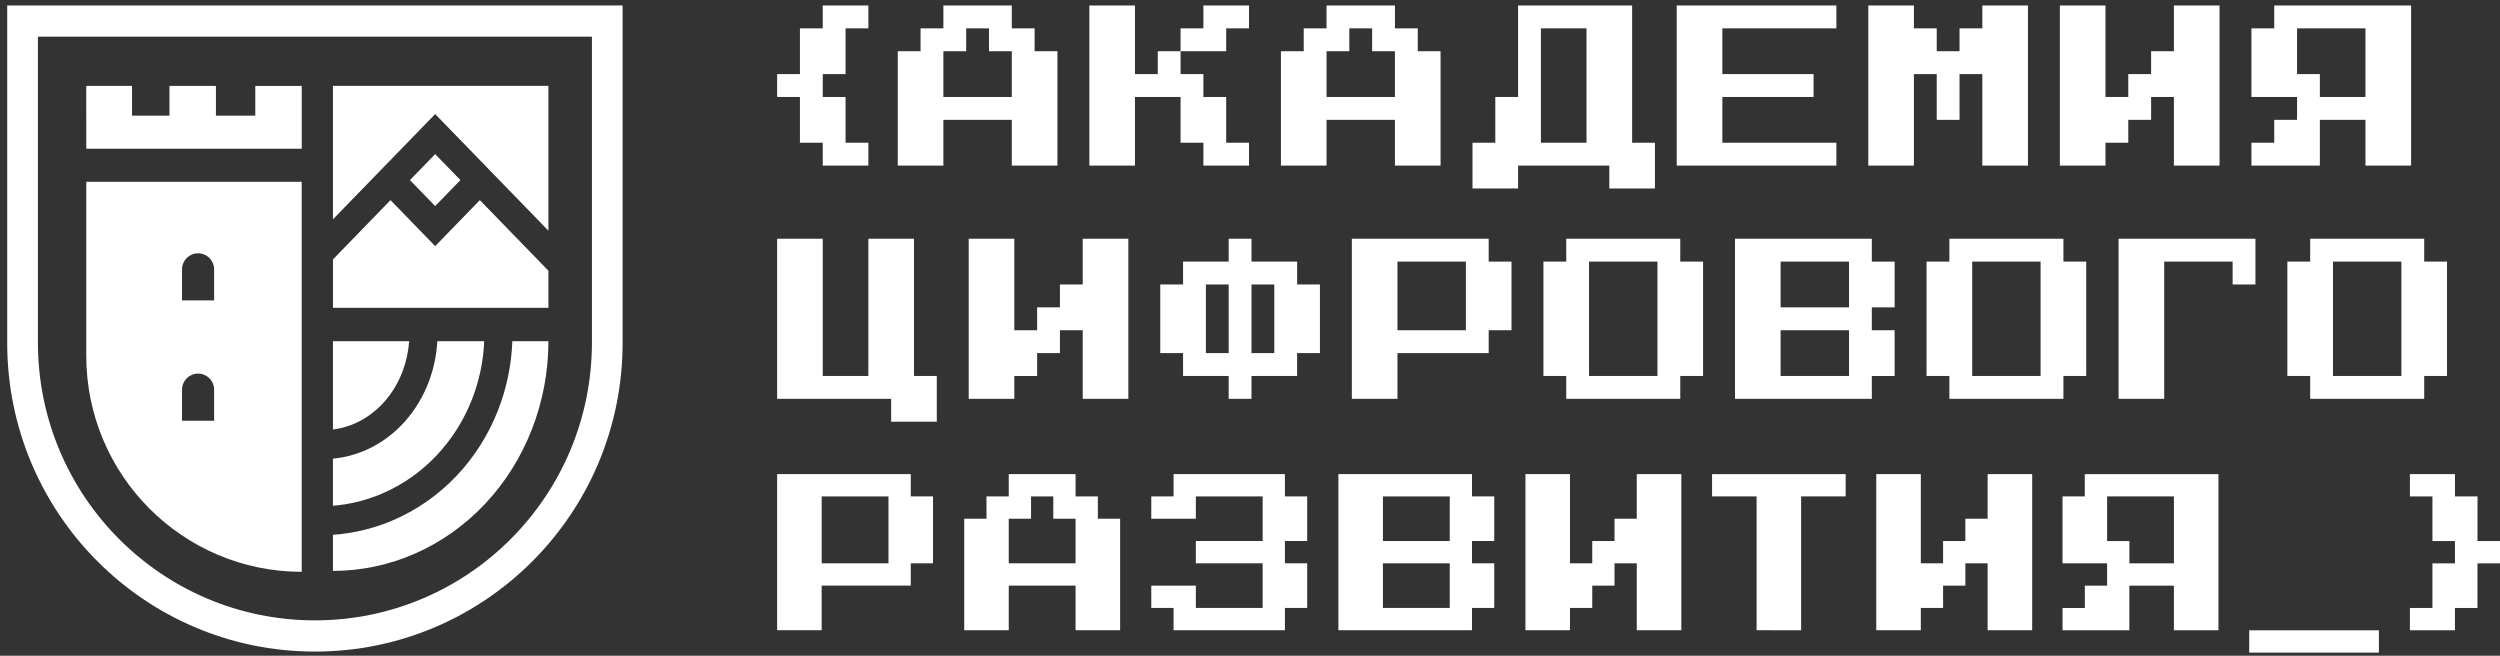 <?xml version="1.0" encoding="UTF-8"?> <svg xmlns="http://www.w3.org/2000/svg" width="122" height="32" viewBox="0 0 122 32" fill="none"><rect x="0" y="0" width="122" height="32" fill="#333333" stroke="none"/><g clip-path="url(#clip0_109_83)"><path d="M117.603 30.757V29.669H118.703V27.492H119.802V26.403H118.703V24.225H117.603V23.137H119.802V24.225H120.902V26.403H122V27.492H120.901V29.669H119.801V30.757H117.603Z" fill="white"></path><path d="M109.762 31.847V30.759H116.09V31.847H109.762Z" fill="white"></path><path d="M100.652 30.757V29.669H101.74V28.581H102.826V27.492H100.651V24.225H101.738V23.137H108.261V30.758H106.087V28.58H103.912V30.758L100.652 30.757ZM103.914 27.492H106.088V24.225H102.827V26.403H103.914V27.492Z" fill="white"></path><path d="M91.562 30.755V23.136H93.736V27.49H94.823V26.402H95.91V25.314H96.996V23.137H99.171V30.755H96.996V27.49H95.91V28.579H94.823V29.667H93.736V30.755H91.562V30.755Z" fill="white"></path><path d="M85.722 30.755V24.225H83.549V23.137H90.069V24.225H87.895V30.756L85.722 30.755Z" fill="white"></path><path d="M74.442 30.755V23.136H76.615V27.49H77.702V26.402H78.788V25.314H79.875V23.137H82.049V30.755H79.875V27.49H78.788V28.579H77.702V29.667H76.615V30.755H74.442V30.755Z" fill="white"></path><path d="M65.313 30.755V23.136H71.833V24.224H72.919V26.401H71.833V27.489H72.919V29.667H71.833V30.755H65.313V30.755ZM67.487 26.402H70.747V24.225H67.487V26.402ZM67.487 29.667H70.747V27.49H67.487V29.667Z" fill="white"></path><path d="M57.27 30.755V29.667H56.183V28.579H58.357V29.667H61.617V27.489H58.357V26.401H61.617V24.225H58.357V25.313H56.183V24.225H57.27V23.137H62.704V24.225H63.791V26.401H62.704V27.489H63.791V29.667H62.704V30.755H57.27V30.755Z" fill="white"></path><path d="M47.054 30.755V25.313H48.141V24.225H49.227V23.137H52.488V24.225H53.575V25.313H54.662V30.755H52.488V28.578H49.227V30.755H47.054ZM49.227 27.49H52.488V25.313H51.401V24.225H50.315V25.313H49.227V27.49Z" fill="white"></path><path d="M37.924 30.755V23.136H44.445V24.224H45.531V27.489H44.445V28.577H40.097V30.754H37.924V30.755ZM40.098 27.49H43.358V24.225H40.098V27.49Z" fill="white"></path><path d="M112.736 19.463V18.347H111.623V12.766H112.736V11.65H118.301V12.766H119.414V18.347H118.301V19.463H112.736ZM113.849 18.347H117.188V12.766H113.849V18.347Z" fill="white"></path><path d="M103.387 19.463V11.65H110.065V13.882H108.952V12.766H105.613V19.463H103.387Z" fill="white"></path><path d="M95.13 19.463V18.347H94.016V12.766H95.13V11.65H100.695V12.766H101.807V18.347H100.695V19.463H95.13ZM96.243 18.347H99.581V12.766H96.243V18.347Z" fill="white"></path><path d="M84.668 19.463V11.65H91.345V12.767H92.458V14.999H91.345V16.115H92.458V18.348H91.345V19.463H84.668ZM86.894 14.999H90.233V12.766H86.894V14.999ZM86.894 18.347H90.233V16.115H86.894V18.347Z" fill="white"></path><path d="M76.433 19.463V18.347H75.319V12.766H76.433V11.65H81.997V12.766H83.11V18.347H81.997V19.463H76.433ZM77.545 18.347H80.884V12.766H77.545V18.347Z" fill="white"></path><path d="M65.97 19.463V11.65H72.648V12.767H73.761V16.115H72.648V17.232H68.196V19.463H65.97ZM68.196 16.115H71.535V12.766H68.196V16.115Z" fill="white"></path><path d="M59.96 19.463V18.347H57.734V17.231H56.621V13.882H57.734V12.766H59.96V11.65H61.073V12.766H63.3V13.882H64.412V17.231H63.299V18.347H61.072V19.463H59.96ZM58.847 17.231H59.96V13.882H58.847V17.231ZM61.073 17.231H62.186V13.882H61.073V17.231Z" fill="white"></path><path d="M47.273 19.463V11.65H49.499V16.115H50.612V14.999H51.725V13.882H52.837V11.65H55.063V19.463H52.837V16.115H51.725V17.232H50.612V18.348H49.499V19.463L47.273 19.463Z" fill="white"></path><path d="M43.489 20.579V19.463H37.924V11.65H40.15V18.347H42.376V11.65H44.602V18.347H45.715V20.579H43.489Z" fill="white"></path><path d="M109.87 8.081V6.965H110.983V5.848H112.096V4.732H109.87V1.384H110.983V0.268H117.661V8.081H115.435V5.848H113.209V8.081H109.87ZM113.209 4.733H115.435V1.384H112.097V3.616H113.209V4.733Z" fill="white"></path><path d="M100.522 8.081V0.268H102.748V4.732H103.86V3.616H104.974V2.5H106.087V0.268H108.313V8.081H106.087V4.732H104.974V5.848H103.86V6.965H102.748V8.081H100.522Z" fill="white"></path><path d="M91.173 8.081V0.268H93.399V1.384H94.512V2.5H95.625V1.384H96.738V0.268H98.964V8.081H96.738V3.616H95.625V5.849H94.512V3.616H93.399V8.081L91.173 8.081Z" fill="white"></path><path d="M81.824 8.081V0.268H89.615V1.384H84.051V3.616H88.502V4.733H84.051V6.965H89.615V8.081H81.824Z" fill="white"></path><path d="M71.858 9.197V6.965H72.971V4.732H74.083V0.268H79.648V6.965H80.761V9.197H78.535V8.081H74.083V9.197H71.858ZM75.196 6.965H77.422V1.384H75.196V6.965Z" fill="white"></path><path d="M62.509 8.081V2.5H63.622V1.384H64.735V0.268H68.073V1.384H69.186V2.5H70.299V8.081H68.073V5.848H64.735V8.081H62.509ZM64.735 4.733H68.073V2.5H66.96V1.384H65.847V2.5H64.735V4.733Z" fill="white"></path><path d="M56.499 2.5H57.612V3.616H58.725V4.733H59.838V6.965H60.951V8.081H58.725V6.965H57.612V4.732H55.386V8.081H53.16V0.268H55.386V3.616H56.499V2.5ZM60.951 0.268V1.384H59.838V2.5H57.612V1.384H58.725V0.268H60.951Z" fill="white"></path><path d="M43.811 8.081V2.5H44.924V1.384H46.037V0.268H49.376V1.384H50.489V2.5H51.602V8.081H49.376V5.848H46.037V8.081H43.811ZM46.037 4.733H49.376V2.5H48.263V1.384H47.15V2.5H46.037V4.733Z" fill="white"></path><path d="M40.15 8.081V6.965H39.037V4.732H37.924V3.616H39.037V1.384H40.15V0.268H42.376V1.384H41.263V3.616H40.15V4.733H41.263V6.965H42.376V8.081H40.15Z" fill="white"></path><path d="M0.352 0.268V16.738C0.352 25.055 7.075 31.797 15.367 31.797C23.66 31.797 30.383 25.055 30.383 16.738V0.268H0.352ZM28.886 16.716C28.886 24.204 22.834 30.274 15.368 30.274C7.902 30.274 1.85 24.204 1.85 16.716V1.79H28.886V16.716Z" fill="white"></path><path d="M23.629 16.652H21.341C21.304 17.321 21.167 17.98 20.935 18.603C20.659 19.343 20.254 20.017 19.741 20.589C19.227 21.16 18.614 21.616 17.935 21.928C17.398 22.175 16.828 22.329 16.247 22.382V24.682C17.087 24.614 17.912 24.407 18.694 24.066C19.663 23.645 20.545 23.024 21.288 22.243C22.032 21.461 22.623 20.531 23.026 19.508C23.384 18.598 23.588 17.633 23.629 16.652ZM16.248 26.098V27.86C17.628 27.86 18.995 27.57 20.271 27.007C21.547 26.444 22.706 25.618 23.682 24.577C24.659 23.537 25.433 22.301 25.961 20.941C26.489 19.581 26.762 18.123 26.762 16.652H25.002C24.96 17.815 24.721 18.96 24.298 20.038C23.828 21.231 23.139 22.316 22.27 23.231C21.4 24.145 20.367 24.871 19.229 25.367C18.278 25.781 17.271 26.028 16.248 26.098ZM16.248 20.961C16.634 20.913 17.014 20.805 17.376 20.639C17.881 20.406 18.343 20.063 18.735 19.629C19.127 19.193 19.44 18.673 19.655 18.097C19.826 17.637 19.931 17.149 19.967 16.652H16.248L16.248 20.961Z" fill="white"></path><path d="M6.443 4.191H4.21V5.805H4.211V7.257H14.725V5.643H14.725V4.194H12.458V5.643H10.537V4.193H8.27V5.643H6.443V4.191Z" fill="white"></path><path d="M26.762 4.191H16.248V10.704L21.236 5.566L26.762 11.257V4.191ZM26.762 13.212L23.417 9.766L21.237 12.011L19.057 9.766L16.249 12.658V15.021H26.763L26.762 13.212ZM21.236 7.52L22.468 8.788L21.236 10.057L20.005 8.789L21.236 7.52Z" fill="white"></path><path d="M4.21 8.872V17.36C4.21 23.183 8.917 27.904 14.723 27.904V8.872H4.21ZM10.449 20.531H8.883V19.017C8.883 18.583 9.233 18.232 9.666 18.232C10.098 18.232 10.449 18.583 10.449 19.017V20.531ZM10.449 14.661H8.883V13.146C8.883 12.713 9.234 12.361 9.666 12.361C10.098 12.361 10.449 12.713 10.449 13.146V14.661Z" fill="white"></path></g><defs><clipPath id="clip0_109_83"><rect width="122" height="32" fill="white"></rect></clipPath></defs></svg> 